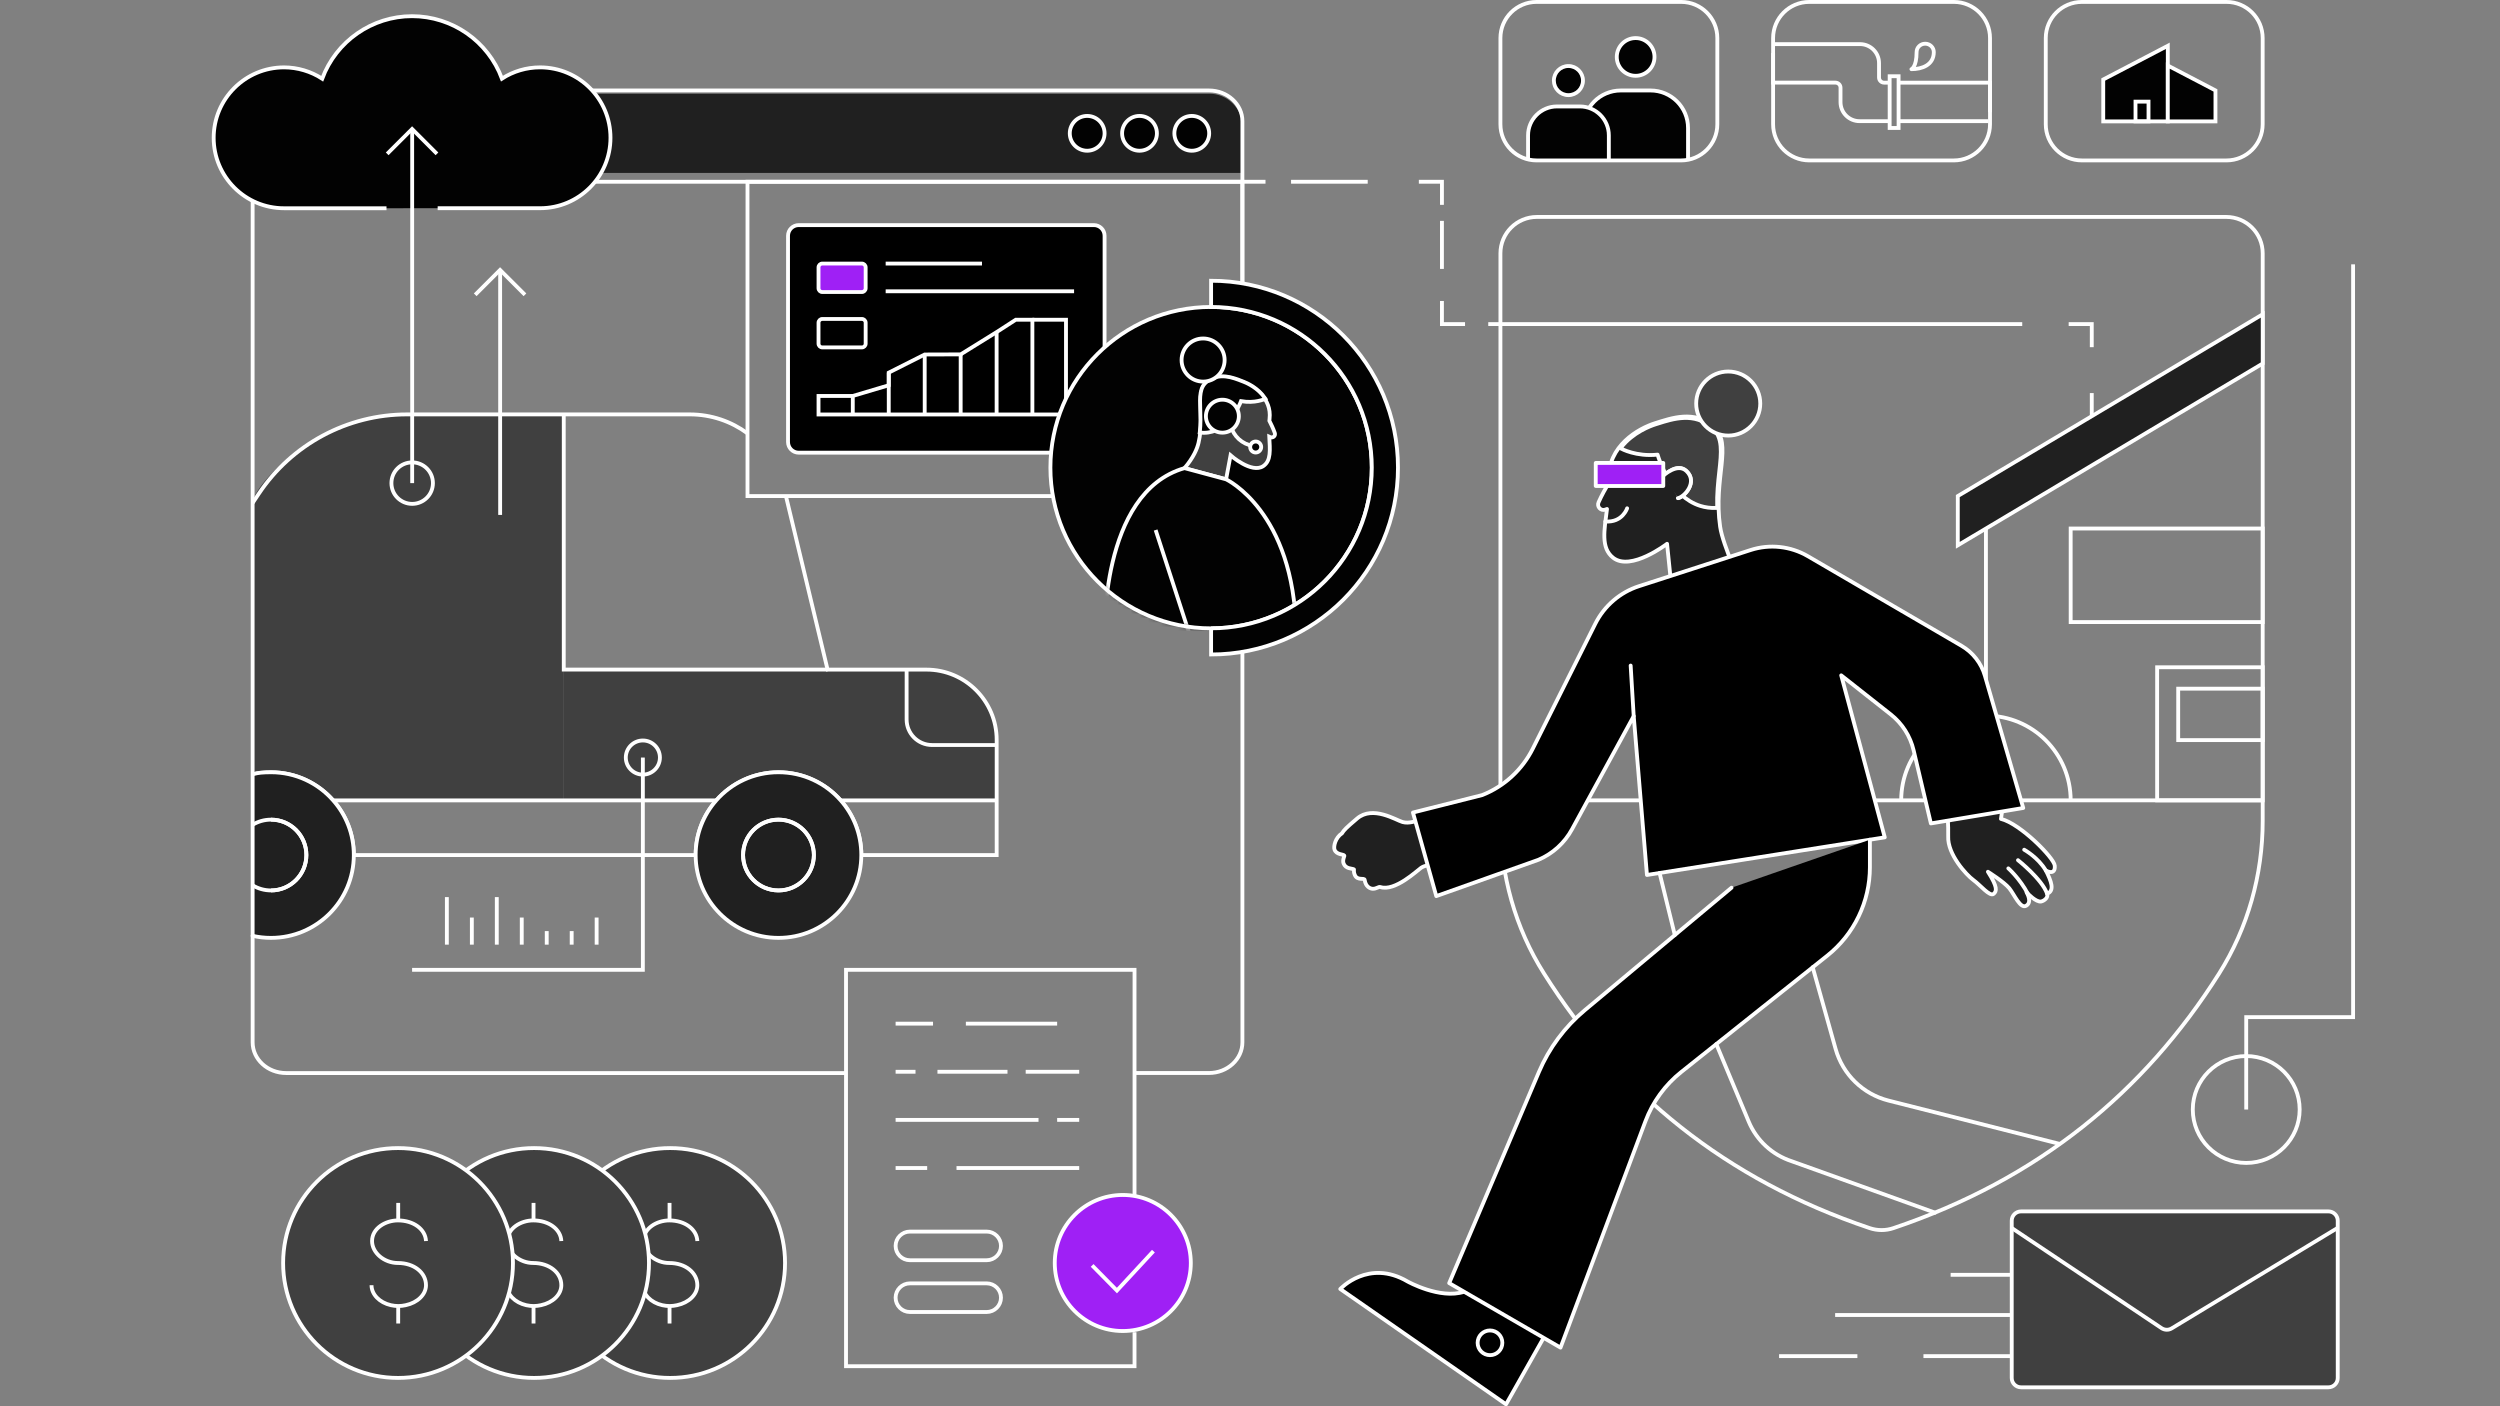 <svg width="576" height="324" viewBox="0 0 576 324" fill="none" xmlns="http://www.w3.org/2000/svg">
<rect x="0" y="0" width="576" height="324" fill="#808080" stroke="none"/>
<g clip-path="url(#clip0_77_2418)">
<path vector-effect="non-scaling-stroke" d="M129.887 154.27H213.931C222.589 154.27 229.614 161.295 229.614 169.952V184.41H129.887V154.27Z" fill="#404040"/>
<path vector-effect="non-scaling-stroke" d="M129.886 184.41H58.197V115.888C58.197 112.011 72.895 95.478 94.476 95.478H129.886V184.41Z" fill="#404040"/>
<path vector-effect="non-scaling-stroke" d="M65.799 21.591H278.638C282.834 21.591 286.24 24.997 286.24 29.192V39.846H58.197V29.192C58.197 24.997 61.603 21.591 65.799 21.591Z" fill="#202020"/>
<path vector-effect="non-scaling-stroke" d="M309.188 191.994C309.703 191.196 310.04 190.832 312.674 188.588C316.293 185.51 321.66 188.978 323.15 189.395C324.64 189.812 326.21 189.156 327.274 188.907L329.856 199.197C329.856 199.197 328.294 199.356 327.434 199.933C326.574 200.51 321.393 205.495 318.014 204.368C317.579 204.262 317.145 204.794 316.293 204.776C315.672 204.758 314.643 204.306 314.421 202.727C314.351 202.177 312.736 202.958 312.16 201.618C311.743 200.651 312.08 200.359 311.911 200.279C311.459 200.066 310.04 200.208 309.561 198.939C309.25 198.132 309.818 197.228 309.729 197.112C309.499 196.793 307.92 196.953 307.476 195.764C307.21 195.054 307.636 193.014 309.206 191.985L309.188 191.994Z" fill="#202020" stroke="white" stroke-width="0.887" stroke-linecap="round" stroke-linejoin="round"/>
<path vector-effect="non-scaling-stroke" d="M181.077 114.292L190.674 154.279H213.444C222.376 154.279 229.632 161.526 229.632 170.467V197.006H198.453C198.453 192.181 196.662 187.772 193.708 184.419C190.204 180.437 185.077 177.935 179.365 177.935C173.652 177.935 168.525 180.437 165.031 184.419C162.068 187.781 160.285 192.181 160.285 197.006H81.518C81.518 192.181 79.726 187.772 76.764 184.419C73.269 180.437 68.151 177.935 62.43 177.935C61.002 177.935 59.609 178.095 58.27 178.388" stroke="white" stroke-width="0.887" stroke-miterlimit="10"/>
<path vector-effect="non-scaling-stroke" d="M58.207 115.889C58.677 115.188 59.138 114.496 59.591 113.813C67.21 102.362 80.045 95.478 93.794 95.478H158.945C163.877 95.478 168.49 97.093 172.242 99.86" stroke="white" stroke-width="0.887" stroke-miterlimit="10"/>
<path vector-effect="non-scaling-stroke" d="M129.889 95.487V154.27H190.667" stroke="white" stroke-width="0.887" stroke-miterlimit="10"/>
<path vector-effect="non-scaling-stroke" d="M208.885 154.27V165.783C208.885 169.029 211.51 171.655 214.757 171.655H229.623" stroke="white" stroke-width="0.887" stroke-miterlimit="10"/>
<path vector-effect="non-scaling-stroke" d="M58.199 215.616C59.565 215.926 60.976 216.086 62.43 216.086C72.968 216.086 81.519 207.535 81.519 196.998C81.519 192.172 79.727 187.764 76.764 184.411C73.27 180.428 68.151 177.927 62.43 177.927C60.417 177.953 59.556 178.015 58.27 178.379" fill="#202020"/>
<path vector-effect="non-scaling-stroke" d="M58.199 215.616C59.565 215.926 60.976 216.086 62.43 216.086C72.968 216.086 81.519 207.535 81.519 196.998C81.519 192.172 79.727 187.764 76.764 184.411C73.27 180.428 68.151 177.927 62.43 177.927C60.417 177.953 59.556 178.015 58.27 178.379" stroke="white" stroke-width="0.887" stroke-linecap="round" stroke-linejoin="round"/>
<path vector-effect="non-scaling-stroke" d="M62.438 188.846C66.944 188.846 70.589 192.5 70.589 196.997C70.589 201.495 66.944 205.158 62.438 205.158" stroke="white" stroke-width="0.887" stroke-miterlimit="10"/>
<path vector-effect="non-scaling-stroke" d="M58.199 190.034C59.432 189.28 60.887 188.846 62.439 188.846C66.945 188.846 70.591 192.5 70.591 196.997C70.591 201.495 66.945 205.158 62.439 205.158C60.887 205.158 59.432 204.723 58.199 203.969" stroke="white" stroke-width="0.887" stroke-miterlimit="10"/>
<path vector-effect="non-scaling-stroke" d="M193.7 184.411C190.196 180.428 185.069 177.927 179.357 177.927C173.645 177.927 168.518 180.428 165.023 184.411C162.06 187.773 160.277 192.172 160.277 196.998C160.277 207.535 168.81 216.086 179.357 216.086C189.904 216.086 198.446 207.535 198.446 196.998C198.446 192.172 196.654 187.764 193.7 184.411Z" fill="#202020" stroke="white" stroke-width="0.887" stroke-linecap="round" stroke-linejoin="round"/>
<path vector-effect="non-scaling-stroke" d="M179.357 205.158C174.86 205.158 171.205 201.503 171.205 196.997C171.205 192.491 174.86 188.846 179.357 188.846C183.854 188.846 187.517 192.5 187.517 196.997C187.517 201.495 183.863 205.158 179.357 205.158Z" stroke="white" stroke-width="0.887" stroke-miterlimit="10"/>
<path vector-effect="non-scaling-stroke" d="M187.517 196.997C187.517 201.503 183.863 205.158 179.357 205.158C174.851 205.158 171.205 201.503 171.205 196.997C171.205 192.491 174.86 188.846 179.357 188.846C183.854 188.846 187.517 192.5 187.517 196.997Z" stroke="white" stroke-width="0.887" stroke-miterlimit="10"/>
<path vector-effect="non-scaling-stroke" d="M165.024 184.411H76.766" stroke="white" stroke-width="0.887" stroke-miterlimit="10"/>
<path vector-effect="non-scaling-stroke" d="M229.623 184.411H193.699" stroke="white" stroke-width="0.887" stroke-miterlimit="10"/>
<path vector-effect="non-scaling-stroke" d="M388.923 36.918V29.494C388.923 24.713 385.047 20.846 380.274 20.846H373.436C368.654 20.846 364.787 24.722 364.787 29.494V36.918" fill="#020202"/>
<path vector-effect="non-scaling-stroke" d="M388.923 36.918V29.494C388.923 24.713 385.047 20.846 380.274 20.846H373.436C368.654 20.846 364.787 24.722 364.787 29.494V36.918" stroke="white" stroke-width="0.887" stroke-miterlimit="10"/>
<path vector-effect="non-scaling-stroke" d="M370.676 36.918V31.197C370.676 27.507 367.687 24.526 364.006 24.526H358.737C355.047 24.526 352.066 27.516 352.066 31.197V36.918" fill="#020202"/>
<path vector-effect="non-scaling-stroke" d="M370.676 36.918V31.197C370.676 27.507 367.687 24.526 364.006 24.526H358.737C355.047 24.526 352.066 27.516 352.066 31.197V36.918" stroke="white" stroke-width="0.887" stroke-miterlimit="10"/>
<path vector-effect="non-scaling-stroke" d="M154.395 317.472C169.018 317.472 180.873 305.618 180.873 290.995C180.873 276.372 169.018 264.518 154.395 264.518C139.772 264.518 127.918 276.372 127.918 290.995C127.918 305.618 139.772 317.472 154.395 317.472Z" fill="#404040" stroke="white" stroke-width="0.887" stroke-linecap="round" stroke-linejoin="round"/>
<path vector-effect="non-scaling-stroke" d="M194.923 247.23H65.924C61.657 247.23 58.207 244.063 58.207 240.151V27.924C58.207 24.012 61.666 20.846 65.924 20.846H278.533C282.799 20.846 286.25 24.012 286.25 27.924V240.142C286.25 244.054 282.79 247.221 278.533 247.221H261.396" stroke="white" stroke-width="0.887" stroke-miterlimit="10"/>
<path vector-effect="non-scaling-stroke" d="M286.248 41.877H172.223V114.293H286.248V41.877Z" stroke="white" stroke-width="0.887" stroke-miterlimit="10"/>
<path vector-effect="non-scaling-stroke" d="M436.253 282.958C469.516 271.746 494.006 251.673 511.276 224.308C517.911 213.788 521.326 201.557 521.326 189.121V58.383C521.326 53.744 517.565 49.983 512.926 49.983H433.512H354.097C349.458 49.983 345.697 53.744 345.697 58.383V189.121C345.697 201.557 349.103 213.797 355.747 224.308C373.017 251.673 397.508 271.755 430.771 282.958C432.554 283.561 434.479 283.561 436.253 282.958Z" stroke="white" stroke-width="0.887" stroke-miterlimit="10"/>
<path vector-effect="non-scaling-stroke" d="M536.468 279.108H465.649C464.463 279.108 463.502 280.069 463.502 281.255V317.49C463.502 318.675 464.463 319.636 465.649 319.636H536.468C537.653 319.636 538.614 318.675 538.614 317.49V281.255C538.614 280.069 537.653 279.108 536.468 279.108Z" fill="#404040"/>
<path vector-effect="non-scaling-stroke" d="M536.468 279.108H465.649C464.463 279.108 463.502 280.069 463.502 281.255V317.49C463.502 318.675 464.463 319.636 465.649 319.636H536.468C537.653 319.636 538.614 318.675 538.614 317.49V281.255C538.614 280.069 537.653 279.108 536.468 279.108Z" stroke="white" stroke-width="0.887" stroke-miterlimit="10"/>
<path vector-effect="non-scaling-stroke" d="M261.395 306.943V314.775H194.922V223.448H261.395V275.56" stroke="white" stroke-width="0.887" stroke-miterlimit="10"/>
<path vector-effect="non-scaling-stroke" d="M258.689 306.668C267.345 306.668 274.363 299.651 274.363 290.995C274.363 282.339 267.345 275.321 258.689 275.321C250.033 275.321 243.016 282.339 243.016 290.995C243.016 299.651 250.033 306.668 258.689 306.668Z" fill="#9F20F5" stroke="white" stroke-width="0.887" stroke-linecap="round" stroke-linejoin="round"/>
<path vector-effect="non-scaling-stroke" d="M517.531 267.942C524.33 267.942 529.842 262.43 529.842 255.63C529.842 248.831 524.33 243.318 517.531 243.318C510.731 243.318 505.219 248.831 505.219 255.63C505.219 262.43 510.731 267.942 517.531 267.942Z" stroke="white" stroke-width="0.887" stroke-miterlimit="10"/>
<path vector-effect="non-scaling-stroke" d="M345.697 184.402H521.326" stroke="white" stroke-width="0.887" stroke-miterlimit="10"/>
<path vector-effect="non-scaling-stroke" d="M438.035 184.402C438.035 173.616 446.772 164.879 457.558 164.879C468.344 164.879 477.082 173.616 477.082 184.402" stroke="white" stroke-width="0.887" stroke-miterlimit="10"/>
<path vector-effect="non-scaling-stroke" d="M521.328 83.752L451.076 125.637V114.292L521.328 72.407V83.752Z" fill="#202020" stroke="white" stroke-width="0.887" stroke-miterlimit="10"/>
<path vector-effect="non-scaling-stroke" d="M457.559 121.771V164.879" stroke="white" stroke-width="0.887" stroke-miterlimit="10"/>
<path vector-effect="non-scaling-stroke" d="M521.326 121.771H477.082V143.325H521.326V121.771Z" stroke="white" stroke-width="0.887" stroke-miterlimit="10"/>
<path vector-effect="non-scaling-stroke" d="M521.326 153.738H497.004V184.402H521.326V153.738Z" stroke="white" stroke-width="0.887" stroke-miterlimit="10"/>
<path vector-effect="non-scaling-stroke" d="M521.327 158.67H501.857V170.52H521.327V158.67Z" stroke="white" stroke-width="0.887" stroke-miterlimit="10"/>
<path vector-effect="non-scaling-stroke" d="M387.343 0.444H354.026C349.426 0.444 345.697 4.173 345.697 8.773V28.634C345.697 33.234 349.426 36.963 354.026 36.963H387.343C391.943 36.963 395.672 33.234 395.672 28.634V8.773C395.672 4.173 391.943 0.444 387.343 0.444Z" stroke="white" stroke-width="0.887" stroke-miterlimit="10"/>
<path vector-effect="non-scaling-stroke" d="M450.169 0.444H416.853C412.253 0.444 408.523 4.173 408.523 8.773V28.634C408.523 33.234 412.253 36.963 416.853 36.963H450.169C454.769 36.963 458.498 33.234 458.498 28.634V8.773C458.498 4.173 454.769 0.444 450.169 0.444Z" stroke="white" stroke-width="0.887" stroke-miterlimit="10"/>
<path vector-effect="non-scaling-stroke" d="M512.989 0.444H479.673C475.073 0.444 471.344 4.173 471.344 8.773V28.634C471.344 33.234 475.073 36.963 479.673 36.963H512.989C517.589 36.963 521.318 33.234 521.318 28.634V8.773C521.318 4.173 517.589 0.444 512.989 0.444Z" stroke="white" stroke-width="0.887" stroke-miterlimit="10"/>
<path vector-effect="non-scaling-stroke" d="M517.529 255.63V234.35H542.153V60.895" stroke="white" stroke-width="0.887" stroke-miterlimit="10"/>
<path vector-effect="non-scaling-stroke" d="M355.649 308.229L346.992 323.556L308.797 296.981C308.797 296.981 315.299 289.956 324.311 295.261C324.311 295.261 331.779 299.43 337.323 297.62" fill="black"/>
<path vector-effect="non-scaling-stroke" d="M355.649 308.229L346.992 323.556L308.797 296.981C308.797 296.981 315.299 289.956 324.311 295.261C324.311 295.261 331.779 299.43 337.323 297.62" stroke="white" stroke-width="0.887" stroke-linecap="round" stroke-linejoin="round"/>
<path vector-effect="non-scaling-stroke" d="M399.336 130.561C397.819 126.764 396.64 123.553 396.32 121.362C394.679 110.168 399.345 102.265 394.821 98.291C390.377 94.388 385.082 96.331 381.303 97.519C377.525 98.708 370.349 102.717 370.659 110.558C370.668 110.789 370.677 111.028 370.677 111.259C369.967 112.439 369.027 114.106 368.309 115.73C367.865 116.741 368.823 117.788 369.852 117.415L370.251 117.273C369.621 122.196 368.805 126.25 371.661 128.503C375.724 131.723 384.089 125.292 384.089 125.292L385.091 135.067L399.345 130.552L399.336 130.561Z" fill="#202020" stroke="white" stroke-width="0.887" stroke-linecap="round" stroke-linejoin="round"/>
<path vector-effect="non-scaling-stroke" d="M374.89 117.113C374.89 117.113 373.816 120.457 369.869 120.147" stroke="white" stroke-width="0.887" stroke-linecap="round" stroke-linejoin="round"/>
<path vector-effect="non-scaling-stroke" d="M395.638 116.829C395.549 113.805 395.851 111.073 396.117 108.669C396.605 104.252 396.995 100.766 394.476 98.548C390.36 94.929 385.482 96.481 381.916 97.617L381.41 97.776C380.24 98.149 376.221 99.621 373.507 103.09L373.365 103.267L373.56 103.382C373.56 103.382 376.966 105.272 381.907 104.748C382.28 106.026 384.959 114.443 391.762 116.563C392.88 116.909 394.112 117.087 395.461 117.033H395.656V116.829H395.638Z" fill="#404040" stroke="white" stroke-width="0.887" stroke-linecap="round" stroke-linejoin="round"/>
<path vector-effect="non-scaling-stroke" d="M383.662 109.334C383.662 109.334 386.474 106.54 388.558 108.536C391.211 111.064 388.097 114.461 386.616 114.772" fill="white"/>
<path vector-effect="non-scaling-stroke" d="M383.662 109.334C383.662 109.334 386.474 106.54 388.558 108.536C391.211 111.064 388.097 114.461 386.616 114.772" stroke="white" stroke-width="0.887" stroke-linecap="round" stroke-linejoin="round"/>
<path vector-effect="non-scaling-stroke" d="M383.229 109.591C383.229 109.591 386.475 106.54 388.568 108.536C391.221 111.064 388.107 114.461 386.626 114.771" fill="#202020"/>
<path vector-effect="non-scaling-stroke" d="M383.229 109.591C383.229 109.591 386.475 106.54 388.568 108.536C391.221 111.064 388.107 114.461 386.626 114.771" stroke="white" stroke-width="0.887" stroke-linecap="round" stroke-linejoin="round"/>
<path vector-effect="non-scaling-stroke" d="M398.183 100.358C402.259 100.358 405.563 97.053 405.563 92.978C405.563 88.902 402.259 85.598 398.183 85.598C394.107 85.598 390.803 88.902 390.803 92.978C390.803 97.053 394.107 100.358 398.183 100.358Z" fill="#404040" stroke="white" stroke-width="0.887" stroke-linecap="round" stroke-linejoin="round"/>
<path vector-effect="non-scaling-stroke" d="M367.659 111.969H383.217V106.664H367.659V111.969Z" fill="#9F20F5" stroke="white" stroke-width="0.887" stroke-linecap="round" stroke-linejoin="round"/>
<path vector-effect="non-scaling-stroke" d="M448.742 187.542C453.195 186.7 457.612 185.742 461.701 183.879C461.311 186.788 461.027 188.678 461.027 188.678C465.418 189.733 473.295 197.681 473.419 199.464C473.596 201.859 471.379 200.581 471.379 200.581C472.594 202.994 473.472 205.229 471.654 205.912C471.991 206.817 470.953 207.562 470.288 207.704C469.126 207.935 467.157 205.85 466.926 205.593C467.121 205.966 468.203 207.882 466.837 208.68C465.471 209.478 464.132 206.134 462.934 204.644C461.719 203.171 458.02 200.856 458.02 200.856C460.309 204.44 460.052 205.318 459.342 205.939C458.482 206.702 456.246 203.89 454.65 202.746C453.071 201.601 448.671 196.838 448.866 192.696C448.902 191.844 448.857 189.973 448.742 187.533V187.542Z" fill="#202020" stroke="white" stroke-width="0.887" stroke-linecap="round" stroke-linejoin="round"/>
<path vector-effect="non-scaling-stroke" d="M466.375 195.773C466.375 195.773 469.621 197.565 471.369 200.59Z" fill="#202020"/>
<path vector-effect="non-scaling-stroke" d="M466.375 195.773C466.375 195.773 469.621 197.565 471.369 200.59" stroke="white" stroke-width="0.887" stroke-linecap="round" stroke-linejoin="round"/>
<path vector-effect="non-scaling-stroke" d="M464.947 198.187C464.947 198.187 470.5 202.577 471.653 205.921Z" fill="#202020"/>
<path vector-effect="non-scaling-stroke" d="M464.947 198.187C464.947 198.187 470.5 202.577 471.653 205.921" stroke="white" stroke-width="0.887" stroke-linecap="round" stroke-linejoin="round"/>
<path vector-effect="non-scaling-stroke" d="M462.721 200.076C462.721 200.076 465.373 202.391 467.271 206.028Z" fill="#202020"/>
<path vector-effect="non-scaling-stroke" d="M462.721 200.076C462.721 200.076 465.373 202.391 467.271 206.028" stroke="white" stroke-width="0.887" stroke-linecap="round" stroke-linejoin="round"/>
<path vector-effect="non-scaling-stroke" d="M325.545 187.214L330.92 206.462L354.47 198.089C357.761 196.678 360.484 194.204 362.196 191.055L376.406 164.994L379.458 201.593L434.249 192.926L424.216 155.601L435.615 164.586C438.267 166.68 440.13 169.598 440.901 172.88L444.875 189.715L466.155 186.158L457.329 155.716C456.486 152.798 454.552 150.323 451.936 148.797L416.544 128.157C412.543 125.824 407.745 125.309 403.345 126.728L377.639 135.049C373.257 136.468 369.63 139.59 367.563 143.706L353.149 172.507C350.71 177.377 346.567 181.182 341.502 183.187L325.563 187.205L325.545 187.214Z" fill="black" stroke="white" stroke-width="0.887" stroke-linecap="round" stroke-linejoin="round"/>
<path vector-effect="non-scaling-stroke" d="M430.824 193.468V199.819C430.824 207.74 427.213 215.235 421.013 220.176L387.369 246.981C383.634 249.953 380.778 253.882 379.102 258.353L359.543 310.492L333.891 295.625L354.576 246.964C356.918 241.464 360.528 236.603 365.114 232.771L398.944 204.529" fill="black"/>
<path vector-effect="non-scaling-stroke" d="M430.824 193.468V199.819C430.824 207.74 427.213 215.235 421.013 220.176L387.369 246.981C383.634 249.953 380.778 253.882 379.102 258.353L359.543 310.492L333.891 295.625L354.576 246.964C356.918 241.464 360.528 236.603 365.114 232.771L398.944 204.529" stroke="white" stroke-width="0.887" stroke-linecap="round" stroke-linejoin="round"/>
<path vector-effect="non-scaling-stroke" d="M445.823 279.393L412.799 267.543C408.338 266.088 404.728 262.77 402.909 258.433L395.432 240.56" stroke="white" stroke-width="0.887" stroke-linecap="round" stroke-linejoin="round"/>
<path vector-effect="non-scaling-stroke" d="M417.643 222.854L422.929 241.694C424.57 247.557 429.227 252.09 435.126 253.58L474.456 263.532" stroke="white" stroke-width="0.887" stroke-linecap="round" stroke-linejoin="round"/>
<path vector-effect="non-scaling-stroke" d="M382.365 201.132L385.878 215.431" stroke="white" stroke-width="0.887" stroke-linecap="round" stroke-linejoin="round"/>
<path vector-effect="non-scaling-stroke" d="M375.703 153.348L376.404 164.994" stroke="white" stroke-width="0.887" stroke-linecap="round" stroke-linejoin="round"/>
<path vector-effect="non-scaling-stroke" d="M343.293 312.23C344.865 312.23 346.14 310.955 346.14 309.382C346.14 307.81 344.865 306.535 343.293 306.535C341.72 306.535 340.445 307.81 340.445 309.382C340.445 310.955 341.72 312.23 343.293 312.23Z" stroke="white" stroke-width="0.887" stroke-linecap="round" stroke-linejoin="round"/>
<path vector-effect="non-scaling-stroke" d="M463.314 282.799L498.014 306.003C498.724 306.473 499.638 306.5 500.365 306.056L538.622 282.888" stroke="white" stroke-width="0.887" stroke-miterlimit="10"/>
<path vector-effect="non-scaling-stroke" d="M213.621 269.112H206.348" stroke="white" stroke-width="0.887" stroke-miterlimit="10"/>
<path vector-effect="non-scaling-stroke" d="M248.648 269.112H220.379" stroke="white" stroke-width="0.887" stroke-miterlimit="10"/>
<path vector-effect="non-scaling-stroke" d="M239.274 258.024H206.348" stroke="white" stroke-width="0.887" stroke-miterlimit="10"/>
<path vector-effect="non-scaling-stroke" d="M248.649 258.024H243.566" stroke="white" stroke-width="0.887" stroke-miterlimit="10"/>
<path vector-effect="non-scaling-stroke" d="M210.934 246.936H206.348" stroke="white" stroke-width="0.887" stroke-miterlimit="10"/>
<path vector-effect="non-scaling-stroke" d="M232.125 246.936H215.99" stroke="white" stroke-width="0.887" stroke-miterlimit="10"/>
<path vector-effect="non-scaling-stroke" d="M248.65 246.936H236.32" stroke="white" stroke-width="0.887" stroke-miterlimit="10"/>
<path vector-effect="non-scaling-stroke" d="M214.969 235.849H206.348" stroke="white" stroke-width="0.887" stroke-miterlimit="10"/>
<path vector-effect="non-scaling-stroke" d="M243.566 235.849H222.535" stroke="white" stroke-width="0.887" stroke-miterlimit="10"/>
<path vector-effect="non-scaling-stroke" d="M251.629 291.554L257.341 297.346L265.75 288.263" stroke="white" stroke-width="0.887" stroke-miterlimit="10"/>
<path vector-effect="non-scaling-stroke" d="M227.326 283.757H209.647C207.825 283.757 206.348 285.234 206.348 287.057C206.348 288.879 207.825 290.356 209.647 290.356H227.326C229.148 290.356 230.625 288.879 230.625 287.057C230.625 285.234 229.148 283.757 227.326 283.757Z" stroke="white" stroke-width="0.887" stroke-miterlimit="10"/>
<path vector-effect="non-scaling-stroke" d="M227.326 295.688H209.647C207.825 295.688 206.348 297.165 206.348 298.987C206.348 300.81 207.825 302.287 209.647 302.287H227.326C229.148 302.287 230.625 300.81 230.625 298.987C230.625 297.165 229.148 295.688 227.326 295.688Z" stroke="white" stroke-width="0.887" stroke-miterlimit="10"/>
<path vector-effect="non-scaling-stroke" d="M148.115 174.538V223.448H94.947" stroke="white" stroke-width="0.887" stroke-miterlimit="10"/>
<path vector-effect="non-scaling-stroke" d="M148.115 178.467C150.285 178.467 152.044 176.708 152.044 174.538C152.044 172.368 150.285 170.608 148.115 170.608C145.945 170.608 144.186 172.368 144.186 174.538C144.186 176.708 145.945 178.467 148.115 178.467Z" stroke="white" stroke-width="0.887" stroke-miterlimit="10"/>
<path vector-effect="non-scaling-stroke" d="M137.463 217.647V211.402" stroke="white" stroke-width="0.887" stroke-miterlimit="10"/>
<path vector-effect="non-scaling-stroke" d="M131.715 217.647V214.524" stroke="white" stroke-width="0.887" stroke-miterlimit="10"/>
<path vector-effect="non-scaling-stroke" d="M125.967 217.647V214.524" stroke="white" stroke-width="0.887" stroke-miterlimit="10"/>
<path vector-effect="non-scaling-stroke" d="M120.211 217.647V211.402" stroke="white" stroke-width="0.887" stroke-miterlimit="10"/>
<path vector-effect="non-scaling-stroke" d="M114.461 217.647V206.692" stroke="white" stroke-width="0.887" stroke-miterlimit="10"/>
<path vector-effect="non-scaling-stroke" d="M108.713 217.647V211.402" stroke="white" stroke-width="0.887" stroke-miterlimit="10"/>
<path vector-effect="non-scaling-stroke" d="M102.957 217.647V206.692" stroke="white" stroke-width="0.887" stroke-miterlimit="10"/>
<path vector-effect="non-scaling-stroke" d="M252.036 51.865H184.02C182.663 51.865 181.562 52.965 181.562 54.322V101.84C181.562 103.197 182.663 104.297 184.02 104.297H252.036C253.393 104.297 254.493 103.197 254.493 101.84V54.322C254.493 52.965 253.393 51.865 252.036 51.865Z" fill="black" stroke="white" stroke-width="0.887" stroke-miterlimit="10"/>
<path vector-effect="non-scaling-stroke" d="M204.057 67.113H247.467" stroke="white" stroke-width="0.887" stroke-miterlimit="10"/>
<path vector-effect="non-scaling-stroke" d="M204.057 60.727H226.25" stroke="white" stroke-width="0.887" stroke-miterlimit="10"/>
<path vector-effect="non-scaling-stroke" d="M198.576 60.727H189.457C188.977 60.727 188.588 61.117 188.588 61.597V66.413C188.588 66.893 188.977 67.283 189.457 67.283H198.576C199.056 67.283 199.445 66.893 199.445 66.413V61.597C199.445 61.117 199.056 60.727 198.576 60.727Z" fill="#9F20F5" stroke="white" stroke-width="0.887" stroke-linecap="round" stroke-linejoin="round"/>
<path vector-effect="non-scaling-stroke" d="M198.576 73.49H189.457C188.977 73.49 188.588 73.879 188.588 74.359V79.176C188.588 79.656 188.977 80.045 189.457 80.045H198.576C199.056 80.045 199.445 79.656 199.445 79.176V74.359C199.445 73.879 199.056 73.49 198.576 73.49Z" fill="black" stroke="white" stroke-width="0.887" stroke-miterlimit="10"/>
<path vector-effect="non-scaling-stroke" d="M196.482 95.524V91.231L204.767 88.765V85.856L213.052 81.678L221.337 81.651L229.621 76.515L234.03 73.668H237.862V95.497" fill="black"/>
<path vector-effect="non-scaling-stroke" d="M196.482 95.524V91.231L204.767 88.765V85.856L213.052 81.678L221.337 81.651L229.621 76.515L234.03 73.668H237.862V95.497" stroke="white" stroke-width="0.887" stroke-miterlimit="10"/>
<path vector-effect="non-scaling-stroke" d="M204.768 85.856V95.524" stroke="white" stroke-width="0.887" stroke-miterlimit="10"/>
<path vector-effect="non-scaling-stroke" d="M213.051 81.678V95.524" stroke="white" stroke-width="0.887" stroke-miterlimit="10"/>
<path vector-effect="non-scaling-stroke" d="M221.336 81.651V95.498" stroke="white" stroke-width="0.887" stroke-miterlimit="10"/>
<path vector-effect="non-scaling-stroke" d="M229.621 76.516V95.524" stroke="white" stroke-width="0.887" stroke-miterlimit="10"/>
<path vector-effect="non-scaling-stroke" d="M237.862 73.668H245.605V95.497H188.588V91.231H196.482" stroke="white" stroke-width="0.887" stroke-miterlimit="10"/>
<path vector-effect="non-scaling-stroke" d="M279.038 144.771C299.485 144.771 316.062 128.194 316.062 107.747C316.062 87.299 299.485 70.723 279.038 70.723C258.59 70.723 242.014 87.299 242.014 107.747C242.014 128.194 258.59 144.771 279.038 144.771Z" fill="#020202"/>
<mask id="mask0_77_2418" style="mask-type:luminance" maskUnits="userSpaceOnUse" x="242" y="70" width="75" height="75">
<path vector-effect="non-scaling-stroke" d="M279.038 144.772C299.485 144.772 316.062 128.195 316.062 107.748C316.062 87.3 299.485 70.724 279.038 70.724C258.59 70.724 242.014 87.3 242.014 107.748C242.014 128.195 258.59 144.772 279.038 144.772Z" fill="white"/>
</mask>
<g mask="url(#mask0_77_2418)">
<path vector-effect="non-scaling-stroke" d="M282.49 110.434L283.519 104.908C283.519 104.908 288.371 109.184 291.041 107.401C292.903 106.15 292.602 103.64 292.442 100.615L292.682 100.722C293.303 100.988 293.941 100.393 293.711 99.755C293.347 98.735 292.841 97.679 292.46 96.934C292.469 96.792 292.487 96.65 292.504 96.508C293.072 91.736 288.823 88.995 286.552 88.108C284.282 87.221 281.097 85.811 278.17 88.002C275.19 90.228 277.691 95.24 276.148 101.999C275.828 103.391 275.012 105.361 272.91 107.862L282.49 110.443V110.434Z" fill="#404040" stroke="white" stroke-width="0.887" stroke-miterlimit="10"/>
<path vector-effect="non-scaling-stroke" d="M291.457 91.736C289.869 89.394 287.341 88.268 286.605 87.984L286.285 87.86C284.032 86.973 280.955 85.758 278.107 87.895C276.369 89.199 276.44 91.443 276.537 94.291C276.59 95.843 276.652 97.599 276.44 99.533L276.422 99.657L276.546 99.675C276.821 99.701 277.096 99.719 277.362 99.719C282.968 99.719 285.594 93.315 285.931 92.428C289.142 92.996 291.377 91.94 291.404 91.931L291.528 91.869L291.448 91.754L291.457 91.736Z" fill="#020202" stroke="white" stroke-width="0.887" stroke-miterlimit="10"/>
<path vector-effect="non-scaling-stroke" d="M277.195 87.922C279.936 87.922 282.153 85.695 282.153 82.955C282.153 80.214 279.936 77.987 277.195 77.987C274.454 77.987 272.236 80.214 272.236 82.955C272.236 85.695 274.454 87.922 277.195 87.922Z" fill="#020202" stroke="white" stroke-width="0.887" stroke-miterlimit="10"/>
<path vector-effect="non-scaling-stroke" d="M284.877 95.124C284.877 95.124 283.271 93.305 281.887 94.423C280.131 95.851 281.887 98.051 282.792 98.308" fill="#404040"/>
<path vector-effect="non-scaling-stroke" d="M284.877 95.124C284.877 95.124 283.271 93.305 281.887 94.423C280.131 95.851 281.887 98.051 282.792 98.308" stroke="white" stroke-width="0.887" stroke-miterlimit="10"/>
<path vector-effect="non-scaling-stroke" d="M284.877 95.124C284.877 95.124 283.271 93.305 281.887 94.423C280.131 95.851 281.887 98.051 282.792 98.308" stroke="white" stroke-width="0.887" stroke-miterlimit="10"/>
<path vector-effect="non-scaling-stroke" d="M254.496 146.882C254.496 146.882 253.325 113.451 272.91 107.854L282.49 110.435C282.49 110.435 298.146 117.779 298.616 145.49" fill="#020202"/>
<path vector-effect="non-scaling-stroke" d="M254.496 146.882C254.496 146.882 253.325 113.451 272.91 107.854L282.49 110.435C282.49 110.435 298.146 117.779 298.616 145.49" stroke="white" stroke-width="0.887" stroke-miterlimit="10"/>
<path vector-effect="non-scaling-stroke" d="M266.258 122.116L274.312 146.882" stroke="white" stroke-width="0.887" stroke-miterlimit="10"/>
</g>
<path vector-effect="non-scaling-stroke" d="M279.038 144.771C299.485 144.771 316.062 128.194 316.062 107.747C316.062 87.299 299.485 70.723 279.038 70.723C258.59 70.723 242.014 87.299 242.014 107.747C242.014 128.194 258.59 144.771 279.038 144.771Z" stroke="white" stroke-width="0.887" stroke-miterlimit="10"/>
<path vector-effect="non-scaling-stroke" d="M281.636 99.684C283.733 99.684 285.433 97.984 285.433 95.887C285.433 93.79 283.733 92.091 281.636 92.091C279.54 92.091 277.84 93.79 277.84 95.887C277.84 97.984 279.54 99.684 281.636 99.684Z" fill="#020202" stroke="white" stroke-width="0.887" stroke-miterlimit="10"/>
<path vector-effect="non-scaling-stroke" d="M283.863 98.956C284.857 101.253 286.915 102.726 289.975 102.983" stroke="white" stroke-width="0.887" stroke-miterlimit="10"/>
<path vector-effect="non-scaling-stroke" d="M289.309 104.26C290.01 104.26 290.578 103.693 290.578 102.992C290.578 102.292 290.01 101.724 289.309 101.724C288.609 101.724 288.041 102.292 288.041 102.992C288.041 103.693 288.609 104.26 289.309 104.26Z" fill="#020202" stroke="white" stroke-width="0.887" stroke-miterlimit="10"/>
<path vector-effect="non-scaling-stroke" d="M279.037 144.77C299.483 144.77 316.061 128.192 316.061 107.746C316.061 87.3 299.483 70.722 279.037 70.722V64.682C302.818 64.682 322.093 83.957 322.093 107.737C322.093 131.518 302.818 150.793 279.037 150.793V144.752V144.77Z" fill="#020202" stroke="white" stroke-width="0.887" stroke-miterlimit="10"/>
<path vector-effect="non-scaling-stroke" d="M376.85 17.466C379.251 17.466 381.197 15.52 381.197 13.12C381.197 10.719 379.251 8.773 376.85 8.773C374.45 8.773 372.504 10.719 372.504 13.12C372.504 15.52 374.45 17.466 376.85 17.466Z" fill="#020202" stroke="white" stroke-width="0.887" stroke-miterlimit="10"/>
<path vector-effect="non-scaling-stroke" d="M361.363 21.919C363.214 21.919 364.716 20.418 364.716 18.566C364.716 16.714 363.214 15.213 361.363 15.213C359.511 15.213 358.01 16.714 358.01 18.566C358.01 20.418 359.511 21.919 361.363 21.919Z" fill="#020202" stroke="white" stroke-width="0.887" stroke-miterlimit="10"/>
<path vector-effect="non-scaling-stroke" d="M499.461 10.547L484.586 18.317V27.968H499.461V10.547Z" fill="#020202" stroke="white" stroke-width="0.887" stroke-miterlimit="10"/>
<path vector-effect="non-scaling-stroke" d="M499.461 15.098L510.442 20.837V27.968H499.461V15.098Z" fill="#020202" stroke="white" stroke-width="0.887" stroke-miterlimit="10"/>
<path vector-effect="non-scaling-stroke" d="M495.018 23.417H492.02V27.967H495.018V23.417Z" stroke="white" stroke-width="0.887" stroke-miterlimit="10"/>
<path vector-effect="non-scaling-stroke" d="M458.499 25.857V19.045H437.424" stroke="white" stroke-width="0.887" stroke-miterlimit="10"/>
<path vector-effect="non-scaling-stroke" d="M437.424 27.915H458.118" stroke="white" stroke-width="0.887" stroke-miterlimit="10"/>
<path vector-effect="non-scaling-stroke" d="M408.523 12.224V19.036H422.875C423.523 19.036 424.055 19.559 424.055 20.216V23.542C424.055 25.955 426.015 27.915 428.428 27.915H435.373" stroke="white" stroke-width="0.887" stroke-miterlimit="10"/>
<path vector-effect="non-scaling-stroke" d="M435.375 19.044H434.106C433.459 19.044 432.927 18.521 432.927 17.864V14.538C432.927 12.125 430.966 10.165 428.554 10.165H408.906" stroke="white" stroke-width="0.887" stroke-miterlimit="10"/>
<path vector-effect="non-scaling-stroke" d="M437.433 17.564H435.375V29.485H437.433V17.564Z" stroke="white" stroke-width="0.887" stroke-miterlimit="10"/>
<path vector-effect="non-scaling-stroke" d="M443.561 10.068C442.47 10.068 441.583 10.938 441.583 12.002C441.583 15.497 440.395 15.94 440.395 15.94C442.807 15.94 445.548 14.991 445.548 12.002C445.548 10.938 444.661 10.068 443.57 10.068H443.561Z" stroke="white" stroke-width="0.887" stroke-linecap="round" stroke-linejoin="round"/>
<path vector-effect="non-scaling-stroke" d="M463.502 302.979H422.814" stroke="white" stroke-width="0.887" stroke-miterlimit="10"/>
<path vector-effect="non-scaling-stroke" d="M463.503 293.718H449.426" stroke="white" stroke-width="0.887" stroke-miterlimit="10"/>
<path vector-effect="non-scaling-stroke" d="M427.942 312.452H409.9" stroke="white" stroke-width="0.887" stroke-miterlimit="10"/>
<path vector-effect="non-scaling-stroke" d="M463.501 312.452H443.162" stroke="white" stroke-width="0.887" stroke-miterlimit="10"/>
<path vector-effect="non-scaling-stroke" d="M286.25 41.877H58.207" stroke="white" stroke-width="0.887" stroke-miterlimit="10"/>
<path vector-effect="non-scaling-stroke" d="M100.837 47.971H124.432C133.39 47.971 140.655 40.706 140.655 31.747C140.655 22.788 133.39 15.524 124.432 15.524C121.318 15.524 118.267 16.42 115.65 18.114C112.421 9.466 104.172 3.735 94.938 3.727C85.704 3.735 77.455 9.483 74.235 18.132C71.619 16.438 68.567 15.533 65.445 15.524C56.495 15.533 49.23 22.797 49.23 31.756C49.23 40.715 56.495 47.98 65.454 47.98H89.049" fill="#020202"/>
<path vector-effect="non-scaling-stroke" d="M100.837 47.971H124.432C133.39 47.971 140.655 40.706 140.655 31.747C140.655 22.788 133.39 15.524 124.432 15.524C121.318 15.524 118.267 16.42 115.65 18.114C112.421 9.466 104.172 3.735 94.938 3.727C85.704 3.735 77.455 9.483 74.235 18.132C71.619 16.438 68.567 15.533 65.445 15.524C56.495 15.533 49.23 22.797 49.23 31.756C49.23 40.715 56.495 47.98 65.454 47.98H89.049" stroke="white" stroke-width="0.887"/>
<path vector-effect="non-scaling-stroke" d="M250.486 34.728C252.7 34.728 254.495 32.933 254.495 30.718C254.495 28.504 252.7 26.709 250.486 26.709C248.272 26.709 246.477 28.504 246.477 30.718C246.477 32.933 248.272 34.728 250.486 34.728Z" fill="#020202" stroke="white" stroke-width="0.887" stroke-miterlimit="10"/>
<path vector-effect="non-scaling-stroke" d="M262.541 34.728C264.755 34.728 266.55 32.933 266.55 30.718C266.55 28.504 264.755 26.709 262.541 26.709C260.326 26.709 258.531 28.504 258.531 30.718C258.531 32.933 260.326 34.728 262.541 34.728Z" fill="#020202" stroke="white" stroke-width="0.887" stroke-miterlimit="10"/>
<path vector-effect="non-scaling-stroke" d="M274.585 34.728C276.8 34.728 278.595 32.933 278.595 30.718C278.595 28.504 276.8 26.709 274.585 26.709C272.371 26.709 270.576 28.504 270.576 30.718C270.576 32.933 272.371 34.728 274.585 34.728Z" fill="#020202" stroke="white" stroke-width="0.887" stroke-miterlimit="10"/>
<path vector-effect="non-scaling-stroke" d="M154.264 300.911V304.938" stroke="white" stroke-width="0.887" stroke-miterlimit="10"/>
<path vector-effect="non-scaling-stroke" d="M154.264 277.148V281.175" stroke="white" stroke-width="0.887" stroke-miterlimit="10"/>
<path vector-effect="non-scaling-stroke" d="M160.666 285.939C160.542 283.225 157.819 281.185 154.2 281.185C151.335 281.185 148.239 283.003 148.239 285.939C148.239 288.635 151.025 290.995 154.2 290.995C157.89 290.995 160.666 293.195 160.666 296.113C160.666 298.242 158.742 300.14 155.983 300.717C155.442 300.832 154.874 300.912 154.307 300.912C153.739 300.912 153.145 300.841 152.586 300.717C149.951 300.122 148.115 298.224 148.115 296.104" stroke="white" stroke-width="0.887" stroke-miterlimit="10"/>
<path vector-effect="non-scaling-stroke" d="M123.048 317.472C137.671 317.472 149.525 305.618 149.525 290.995C149.525 276.372 137.671 264.518 123.048 264.518C108.425 264.518 96.57 276.372 96.57 290.995C96.57 305.618 108.425 317.472 123.048 317.472Z" fill="#404040" stroke="white" stroke-width="0.887" stroke-linecap="round" stroke-linejoin="round"/>
<path vector-effect="non-scaling-stroke" d="M122.926 300.911V304.938" stroke="white" stroke-width="0.887" stroke-miterlimit="10"/>
<path vector-effect="non-scaling-stroke" d="M122.926 277.148V281.175" stroke="white" stroke-width="0.887" stroke-miterlimit="10"/>
<path vector-effect="non-scaling-stroke" d="M129.329 285.939C129.204 283.225 126.481 281.185 122.862 281.185C119.997 281.185 116.902 283.003 116.902 285.939C116.902 288.635 119.687 290.995 122.862 290.995C126.552 290.995 129.329 293.195 129.329 296.113C129.329 298.242 127.404 300.14 124.645 300.717C124.104 300.832 123.536 300.912 122.969 300.912C122.401 300.912 121.807 300.841 121.248 300.717C118.613 300.122 116.777 298.224 116.777 296.104" stroke="white" stroke-width="0.887" stroke-miterlimit="10"/>
<path vector-effect="non-scaling-stroke" d="M91.71 317.472C106.333 317.472 118.187 305.618 118.187 290.995C118.187 276.372 106.333 264.518 91.71 264.518C77.087 264.518 65.232 276.372 65.232 290.995C65.232 305.618 77.087 317.472 91.71 317.472Z" fill="#404040" stroke="white" stroke-width="0.887" stroke-linecap="round" stroke-linejoin="round"/>
<path vector-effect="non-scaling-stroke" d="M91.746 300.911V304.938" stroke="white" stroke-width="0.887" stroke-miterlimit="10"/>
<path vector-effect="non-scaling-stroke" d="M91.746 277.148V281.175" stroke="white" stroke-width="0.887" stroke-miterlimit="10"/>
<path vector-effect="non-scaling-stroke" d="M98.149 285.939C98.025 283.225 95.302 281.185 91.683 281.185C88.817 281.185 85.722 283.003 85.722 285.939C85.722 288.635 88.507 290.995 91.683 290.995C95.373 290.995 98.149 293.195 98.149 296.113C98.149 298.242 96.224 300.14 93.466 300.717C92.924 300.832 92.357 300.912 91.789 300.912C91.221 300.912 90.627 300.841 90.068 300.717C87.434 300.122 85.598 298.224 85.598 296.104" stroke="white" stroke-width="0.887" stroke-miterlimit="10"/>
<path vector-effect="non-scaling-stroke" d="M94.965 116.093C97.605 116.093 99.746 113.953 99.746 111.312C99.746 108.672 97.605 106.531 94.965 106.531C92.324 106.531 90.184 108.672 90.184 111.312C90.184 113.953 92.324 116.093 94.965 116.093Z" stroke="white" stroke-width="0.887" stroke-miterlimit="10"/>
<path vector-effect="non-scaling-stroke" d="M94.965 111.312V30.142" stroke="white" stroke-width="0.887" stroke-miterlimit="10"/>
<path vector-effect="non-scaling-stroke" d="M100.676 35.446L94.946 29.716L89.207 35.446" stroke="white" stroke-width="0.887" stroke-miterlimit="10"/>
<path vector-effect="non-scaling-stroke" d="M115.232 118.639V62.615" stroke="white" stroke-width="0.887" stroke-miterlimit="10"/>
<path vector-effect="non-scaling-stroke" d="M120.947 67.92L115.216 62.19L109.486 67.92" stroke="white" stroke-width="0.887" stroke-miterlimit="10"/>
<path vector-effect="non-scaling-stroke" d="M481.943 95.886V90.564" stroke="white" stroke-width="0.887" stroke-miterlimit="10"/>
<path vector-effect="non-scaling-stroke" d="M481.943 79.991V74.669H476.621" stroke="white" stroke-width="0.887" stroke-miterlimit="10"/>
<path vector-effect="non-scaling-stroke" d="M465.923 74.669H342.895" stroke="white" stroke-width="0.887" stroke-miterlimit="10"/>
<path vector-effect="non-scaling-stroke" d="M337.545 74.669H332.223V69.347" stroke="white" stroke-width="0.887" stroke-miterlimit="10"/>
<path vector-effect="non-scaling-stroke" d="M332.223 61.958V50.888" stroke="white" stroke-width="0.887" stroke-miterlimit="10"/>
<path vector-effect="non-scaling-stroke" d="M332.224 47.198V41.876H326.902" stroke="white" stroke-width="0.887" stroke-miterlimit="10"/>
<path vector-effect="non-scaling-stroke" d="M315.121 41.876H297.461" stroke="white" stroke-width="0.887" stroke-miterlimit="10"/>
<path vector-effect="non-scaling-stroke" d="M291.572 41.876H286.25" stroke="white" stroke-width="0.887" stroke-miterlimit="10"/>
</g>
<defs>
<clipPath id="clip0_77_2418">
<rect width="493.81" height="324" fill="white" transform="translate(48.786)"/>
</clipPath>
</defs>
</svg>
